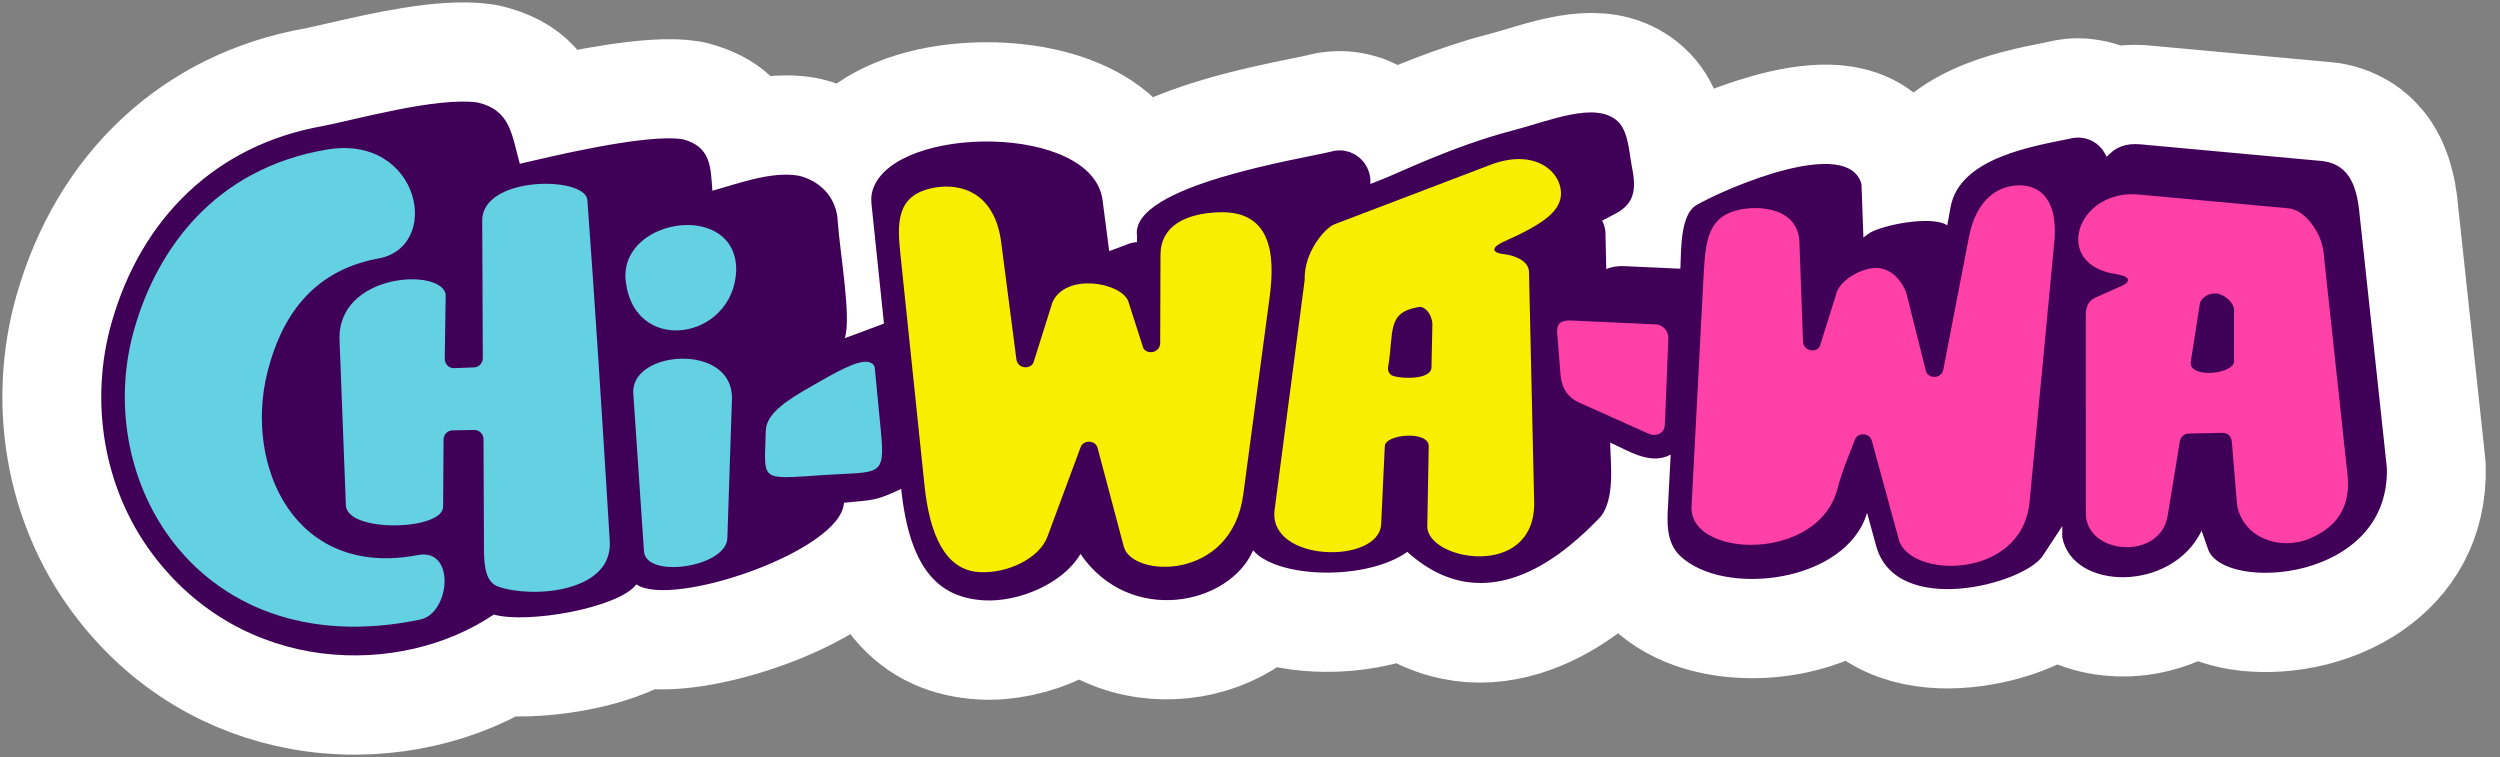 <?xml version="1.0" encoding="UTF-8"?> <svg xmlns="http://www.w3.org/2000/svg" width="142" height="43" viewBox="0 0 142 43" fill="none"><rect x="0" y="0" width="142" height="43" fill="#808080" stroke="none"/><path d="M94.521 11.021C94.767 10.653 95.091 10.333 95.518 10.092C96.388 9.593 98.488 8.624 100.554 8.043C101.706 7.719 102.873 7.507 103.877 7.538C105.295 7.583 106.464 8.075 107.125 9.257C107.246 9.475 107.345 9.719 107.42 9.989C107.456 10.124 107.476 10.261 107.481 10.396H107.484L107.505 10.973C107.802 10.915 108.106 10.867 108.405 10.834C108.681 10.803 108.961 10.785 109.237 10.781C110.29 7.527 114.361 6.714 116.804 6.227C116.893 6.209 116.65 6.257 117.285 6.124L117.402 6.104L117.401 6.101L117.47 6.089C117.511 6.082 117.552 6.075 117.594 6.071L117.672 6.062L117.672 6.059L117.804 6.047V6.045L117.873 6.042C117.95 6.037 118.025 6.037 118.1 6.043L118.301 6.05C118.368 6.055 118.434 6.063 118.499 6.075L118.7 6.107C118.786 6.119 118.869 6.139 118.949 6.164L119.185 6.236C119.265 6.261 119.342 6.292 119.416 6.327L119.636 6.43C119.731 6.476 119.821 6.53 119.905 6.59L119.964 6.629L120.216 6.551C120.287 6.53 120.358 6.513 120.429 6.5L120.702 6.452C120.769 6.44 120.837 6.433 120.904 6.429V6.426L121.198 6.411C121.273 6.407 121.348 6.408 121.421 6.413L121.699 6.428C121.753 6.431 121.806 6.436 121.859 6.444L132.114 7.386C132.173 7.391 132.232 7.4 132.29 7.411L132.291 7.406L132.576 7.462C132.667 7.48 132.757 7.505 132.842 7.537L133.02 7.593C133.122 7.625 133.219 7.666 133.31 7.714L133.45 7.778C133.519 7.81 133.587 7.847 133.65 7.886L133.858 8.014C133.954 8.075 134.043 8.144 134.124 8.219L134.219 8.297C134.283 8.35 134.342 8.406 134.397 8.466L134.543 8.62C134.59 8.67 134.634 8.722 134.674 8.777L134.677 8.775L134.818 8.964C134.868 9.03 134.912 9.099 134.951 9.169L135.041 9.321C135.07 9.37 135.097 9.42 135.121 9.47L135.227 9.692C135.26 9.763 135.288 9.834 135.312 9.907L135.371 10.06C135.385 10.098 135.398 10.138 135.411 10.177L135.413 10.176L135.488 10.424C135.505 10.48 135.519 10.537 135.531 10.593L135.576 10.777L135.595 10.864L135.601 10.864L135.653 11.132C135.666 11.204 135.676 11.276 135.681 11.347L135.709 11.537L135.715 11.537L135.749 11.82C135.755 11.869 135.759 11.919 135.761 11.968L137.312 26.37C137.317 26.417 137.32 26.464 137.321 26.51H137.324C137.407 29.338 136.121 31.324 134.31 32.602C133.248 33.352 132.005 33.838 130.774 34.092C129.558 34.343 128.329 34.369 127.281 34.201C126.29 34.042 125.42 33.695 124.775 33.175C123.925 33.817 122.938 34.231 121.937 34.427C121.246 34.563 120.534 34.592 119.845 34.519C119.128 34.442 118.447 34.254 117.849 33.958C117.472 33.771 117.124 33.544 116.815 33.277C116.071 33.893 114.953 34.445 113.715 34.792C112.649 35.092 111.449 35.27 110.302 35.233C109.033 35.191 107.799 34.886 106.797 34.201C106.266 33.838 105.81 33.38 105.456 32.814C104.401 33.611 103.107 34.149 101.768 34.427C100.076 34.779 98.261 34.726 96.747 34.266C95.771 33.97 94.899 33.5 94.224 32.854C93.504 32.165 93.171 31.339 93.038 30.482C92.965 30.015 92.957 29.567 92.97 29.144C92.826 29.594 92.614 30.027 92.309 30.426C92.255 30.496 92.197 30.561 92.135 30.621C91.113 31.682 89.356 33.368 87.135 34.269C84.92 35.167 82.357 35.301 79.75 33.458C78.421 34.037 76.787 34.312 75.25 34.297C73.97 34.284 72.707 34.062 71.668 33.638C71.367 33.956 71.032 34.245 70.667 34.501C69.659 35.209 68.417 35.673 67.112 35.814C65.808 35.954 64.432 35.776 63.155 35.204C62.528 34.923 61.923 34.548 61.364 34.071C60.901 34.437 60.391 34.751 59.855 35.009C58.561 35.632 57.075 35.944 55.793 35.87C54.112 35.772 52.642 35.203 51.477 33.805C50.746 32.93 50.177 31.74 49.805 30.14C49.616 30.171 49.414 30.194 49.176 30.218L49.075 30.377C48.143 31.772 45.954 33.083 43.614 33.981C41.355 34.849 38.843 35.39 37.164 35.276C36.92 35.259 36.685 35.228 36.462 35.183C35.548 35.742 34.296 36.176 33.001 36.45C31.425 36.783 29.678 36.919 28.407 36.771C25.291 38.647 21.205 39.459 17.222 38.741C13.524 38.075 9.904 36.104 7.207 32.462C6.453 31.444 5.826 30.336 5.332 29.167C4.833 27.988 4.471 26.749 4.252 25.482C4.032 24.21 3.956 22.916 4.024 21.631C4.092 20.346 4.303 19.071 4.655 17.834C5.6 14.514 7.274 11.689 9.579 9.545C11.841 7.44 14.69 6.004 18.034 5.412L18.052 5.409C18.416 5.338 18.921 5.221 19.5 5.088C21.816 4.555 25.238 3.767 27.369 4.066C27.421 4.073 27.473 4.083 27.523 4.094L27.524 4.09C29.699 4.601 30.347 5.731 30.78 7.192C33.23 6.641 37.176 5.843 39.084 6.165C39.136 6.174 39.188 6.185 39.238 6.198L39.239 6.197C40.988 6.661 41.654 7.51 41.942 8.565C43.105 8.255 44.409 8.014 45.636 8.227L45.73 8.246L45.888 8.282C45.936 8.292 45.983 8.306 46.029 8.321C46.867 8.575 47.597 9.023 48.159 9.633C49.079 7.854 51.368 6.772 53.941 6.41C55.035 6.257 56.191 6.223 57.304 6.316C58.447 6.41 59.56 6.637 60.539 7C62.408 7.694 63.828 8.886 64.261 10.63C66.701 8.623 71.625 7.622 74.158 7.108C74.646 7.009 75.023 6.932 75.236 6.877L75.352 6.848L75.517 6.815L75.676 6.792C75.725 6.785 75.774 6.781 75.823 6.779L75.827 6.778C75.889 6.772 75.95 6.77 76.011 6.771L76.082 6.77V6.767C76.165 6.767 76.245 6.77 76.329 6.774C76.392 6.778 76.455 6.784 76.516 6.795C76.579 6.802 76.641 6.813 76.701 6.827L76.702 6.823L77.045 6.903C77.196 6.937 77.337 6.991 77.468 7.06L77.688 7.161C77.811 7.217 77.924 7.286 78.027 7.365L78.258 7.533C78.38 7.621 78.487 7.722 78.579 7.832L78.739 8.003C78.775 8.042 78.809 8.082 78.841 8.122C80.296 7.484 82.853 6.377 85.445 5.703C85.951 5.571 86.293 5.469 86.638 5.365C88.904 4.687 91.282 3.974 93.033 5.547C94.006 6.422 94.183 7.626 94.335 8.658C94.361 8.833 94.386 9.001 94.406 9.108L94.438 9.293L94.441 9.292L94.469 9.456L94.491 9.6H94.493L94.522 9.82C94.53 9.881 94.535 9.943 94.537 10.004L94.546 10.108L94.552 10.206H94.555L94.562 10.408C94.563 10.45 94.563 10.492 94.562 10.533L94.555 10.725C94.551 10.818 94.541 10.909 94.524 10.997L94.521 11.021Z" fill="white" stroke="white" stroke-width="7.73" stroke-miterlimit="22.926" stroke-linecap="round" stroke-linejoin="round"></path><path fill-rule="evenodd" clip-rule="evenodd" d="M95.445 15.262C95.498 14.246 95.415 12.172 96.379 11.638C98.088 10.658 104.977 7.702 105.732 10.46L105.842 13.49L106.142 13.27L106.257 13.195C107.097 12.754 109.514 12.286 110.49 12.728L110.601 12.803L110.683 12.376C110.722 12.177 110.752 12.008 110.785 11.808C111.261 8.931 115.584 8.292 117.635 7.864L117.702 7.848L117.771 7.836L117.84 7.826L117.909 7.82L117.978 7.815L118.047 7.814L118.117 7.815L118.186 7.82L118.436 7.859L118.671 7.932L118.89 8.036L119.091 8.17L119.271 8.329L119.428 8.51L119.559 8.712L119.652 8.906L119.836 8.735L120.027 8.569L120.239 8.432L120.471 8.324L120.723 8.246L120.996 8.199L121.289 8.184L121.604 8.2L131.644 9.123L131.958 9.151L132.243 9.207L132.5 9.289L132.731 9.395L132.937 9.524L133.12 9.674L133.281 9.845L133.423 10.034L133.545 10.24L133.651 10.462L133.74 10.698L133.817 10.945L133.88 11.205L133.932 11.473L133.974 11.75L134.009 12.033L135.573 26.562C135.766 33.093 126.272 33.642 125.418 31.196L125.052 30.146C123.364 33.644 117.719 33.563 117.137 30.515L117.137 29.884L116.024 31.576C114.951 33.189 107.685 35.108 106.563 31.001L106.05 29.125C104.872 33.109 97.898 33.934 95.424 31.567C94.637 30.814 94.683 29.656 94.747 28.669L94.894 25.822C93.754 26.442 92.499 25.604 91.457 25.137C91.485 26.412 91.731 28.287 90.927 29.337C89.105 31.238 84.569 35.525 79.935 31.346C77.656 32.981 72.583 32.88 71.176 31.26C69.812 34.386 64.165 35.544 61.371 31.464C60.357 33.188 57.803 34.211 55.895 34.099C53.457 33.958 51.682 32.511 51.188 27.77C49.689 28.473 49.641 28.381 47.935 28.557L47.934 28.579C47.753 31.297 38.16 34.576 36.144 33.192C35.152 34.529 29.927 35.453 28.048 34.905C22.779 38.469 13.788 38.394 8.609 31.4C7.255 29.571 6.365 27.427 5.976 25.177C5.582 22.9 5.707 20.542 6.339 18.322C8.029 12.384 12.252 8.236 18.335 7.159C20.135 6.813 24.805 5.494 27.131 5.821C29.001 6.26 29.06 7.638 29.526 9.301C31.104 8.941 36.712 7.562 38.798 7.914C40.379 8.334 40.366 9.489 40.461 10.801L40.463 10.833C41.735 10.495 43.779 9.704 45.343 9.976L45.501 10.013C46.702 10.364 47.539 11.305 47.587 12.607C47.712 14.4 48.373 18.085 47.981 19.21C47.984 19.216 50.003 18.455 50.209 18.379L49.518 11.753C49.474 11.368 49.462 11.082 49.601 10.701C50.91 7.077 62.03 7.013 62.624 11.354L63.002 14.265L64.187 13.82L64.446 13.764L64.581 13.755L64.583 13.397C64.161 10.514 74.093 9.003 75.665 8.597L75.745 8.578L75.825 8.563L75.907 8.552L75.988 8.544L76.07 8.541L76.152 8.541L76.234 8.546L76.316 8.554L76.659 8.633L76.969 8.777L77.242 8.975L77.472 9.221L77.651 9.505L77.775 9.821L77.839 10.161L77.836 10.452L78.219 10.299C78.333 10.253 78.43 10.215 78.544 10.171C79.356 9.862 82.583 8.28 85.881 7.424C88.001 6.872 90.603 5.735 91.871 6.875C92.491 7.432 92.534 8.638 92.686 9.441C92.707 9.556 92.725 9.653 92.745 9.768L92.757 9.834L92.786 10.054L92.805 10.264L92.811 10.465L92.804 10.657L92.783 10.839L92.746 11.014L92.693 11.18L92.623 11.338L92.534 11.487L92.425 11.63L92.296 11.764L92.144 11.892L91.97 12.012L91.772 12.127L91.001 12.534L91.028 12.588L91.073 12.691L91.111 12.797L91.141 12.905L91.165 13.014L91.182 13.125L91.191 13.236L91.192 13.348L91.236 15.284L91.352 15.24L91.473 15.202L91.599 15.171L91.728 15.147L91.862 15.129L91.999 15.118L92.14 15.114L92.284 15.118L95.445 15.262Z" fill="#410057"></path><path fill-rule="evenodd" clip-rule="evenodd" d="M49.358 20.569C49.541 20.619 49.671 20.725 49.689 20.914L50.032 24.47C50.291 27.152 49.974 26.773 46.762 26.984C43.062 27.227 43.427 27.381 43.495 24.469C43.519 23.454 44.798 22.675 46.169 21.893C47.421 21.177 48.746 20.404 49.358 20.569Z" fill="#63D1E2"></path><path fill-rule="evenodd" clip-rule="evenodd" d="M25.315 16.724L25.262 20.379C25.26 20.528 25.313 20.658 25.418 20.762C25.524 20.867 25.652 20.917 25.8 20.911L26.925 20.868C27.204 20.858 27.424 20.625 27.423 20.341L27.391 12.529C27.381 9.998 33.15 9.986 33.358 11.326C33.361 11.341 33.362 11.355 33.364 11.37C33.813 17.512 34.178 23.312 34.557 29.468C34.586 29.947 34.605 30.258 34.635 30.737C34.814 33.674 30.173 33.995 28.291 33.316C27.635 33.08 27.494 32.284 27.49 31.245L27.463 24.945C27.462 24.8 27.41 24.675 27.307 24.573C27.204 24.471 27.08 24.421 26.936 24.423L25.704 24.444C25.423 24.449 25.196 24.681 25.194 24.965L25.17 28.779C25.166 30.144 19.657 30.284 19.645 28.675L19.287 19.357C19.103 15.503 25.066 15.189 25.315 16.724Z" fill="#63D1E2"></path><path fill-rule="evenodd" clip-rule="evenodd" d="M23.874 35.189C17.305 36.565 12.438 34.31 9.679 30.587C8.455 28.932 7.649 26.988 7.294 24.942C6.94 22.898 7.039 20.753 7.625 18.698C8.911 14.179 12.168 9.577 18.566 8.495C23.911 7.59 25.203 14.178 21.331 14.712C17.668 15.454 15.965 18.066 15.193 21.127C14.853 22.472 14.786 23.884 14.983 25.227C15.181 26.56 15.639 27.818 16.354 28.861C17.781 30.945 20.254 32.196 23.741 31.527C25.895 31.114 25.568 34.835 23.874 35.189Z" fill="#63D1E2"></path><path fill-rule="evenodd" clip-rule="evenodd" d="M85.424 13.721C85.261 13.792 84.873 13.991 84.877 14.172C84.88 14.354 85.252 14.421 85.43 14.439C85.89 14.484 86.832 14.756 86.847 15.439L87.142 28.608C87.127 32.95 81.034 31.819 81.07 29.886L81.152 25.343C81.169 24.453 78.691 24.646 78.657 25.337L78.45 29.766C78.342 32.071 72.005 31.956 72.398 28.953L74.106 15.9C74.052 14.316 75.267 12.941 75.799 12.738L84.657 9.362C87.143 8.414 88.629 9.714 88.665 10.934C88.693 11.928 87.79 12.675 85.424 13.721ZM78.839 20.883C78.813 21.033 78.881 21.17 78.987 21.278C79.204 21.502 81.29 21.659 81.308 20.868L81.359 18.45C81.371 17.916 80.961 17.375 80.592 17.437C78.736 17.748 79.194 18.817 78.839 20.883Z" fill="#FAEE00"></path><path fill-rule="evenodd" clip-rule="evenodd" d="M61.379 25.401L59.491 30.492C59.04 31.708 57.226 32.594 55.614 32.496C53.667 32.377 52.8 30.334 52.511 27.564L51.15 14.499C50.969 12.77 50.835 11.077 53.036 10.666C54.612 10.371 56.544 10.96 56.879 13.853L57.732 20.415C57.762 20.647 57.94 20.822 58.169 20.856C58.398 20.89 58.642 20.784 58.712 20.561L59.779 17.17C60.523 15.501 63.597 16.025 64.073 17.074L64.924 19.723C64.998 19.955 65.271 20.045 65.504 19.987C65.738 19.929 65.898 19.725 65.899 19.482L65.916 14.47C65.922 12.842 67.329 12.122 69.237 12.057C72.167 11.959 72.45 14.371 72.118 16.855L71.835 18.973L70.618 28.089C69.957 33.036 64.299 32.81 63.833 31.055L62.342 25.441C62.223 24.995 61.541 24.964 61.379 25.401Z" fill="#FAEE00"></path><path fill-rule="evenodd" clip-rule="evenodd" d="M105.367 24.953C105.03 25.836 104.618 26.778 104.371 27.746C103.871 29.702 102.018 30.695 100.19 30.905C98.068 31.147 95.98 30.333 96.082 28.741L96.745 16.015C96.848 14.046 96.893 12.603 98.313 12.054C99.516 11.587 102.131 11.651 102.207 13.754L102.411 19.406C102.419 19.641 102.582 19.831 102.808 19.886C103.034 19.939 103.306 19.862 103.376 19.638L104.256 16.839C104.375 16.1 105.29 15.445 106.211 15.252C107.383 15.008 108.12 16.077 108.297 16.716L109.39 21.07C109.447 21.297 109.681 21.423 109.912 21.407C110.143 21.39 110.335 21.23 110.38 20.999L111.838 13.452C112.144 11.871 112.969 10.81 114.205 10.575C115.367 10.354 116.964 10.813 116.682 13.769L115.278 28.515C114.856 32.936 108.465 32.887 107.852 30.639L106.32 25.035C106.263 24.826 106.084 24.69 105.871 24.672C105.657 24.654 105.443 24.752 105.367 24.953Z" fill="#FF40A6"></path><path fill-rule="evenodd" clip-rule="evenodd" d="M131.976 14.327L133.337 26.96C133.516 28.62 132.899 29.868 131.191 30.59C129.506 31.3 127.425 30.559 127.069 28.707L126.77 25.114C126.758 24.968 126.719 24.84 126.616 24.737C126.513 24.634 126.387 24.583 126.242 24.586L124.315 24.625C124.063 24.63 123.855 24.813 123.814 25.064L123.123 29.294C122.703 31.86 118.475 31.527 118.474 29.141L118.472 18.078C118.472 17.855 118.412 17.175 119.013 16.907L120.361 16.305C120.551 16.22 120.905 16.089 120.867 15.882C120.829 15.676 120.346 15.593 120.142 15.561C116.531 15 117.98 10.73 121.466 11.05L129.903 11.825C130.888 11.856 131.852 13.178 131.976 14.327ZM124.944 17.288L124.438 20.539C124.284 21.527 126.89 21.257 126.891 20.53L126.893 17.575C126.894 17.25 126.416 16.744 125.936 16.674C125.486 16.608 125.004 16.903 124.944 17.288Z" fill="#FF40A6"></path><path fill-rule="evenodd" clip-rule="evenodd" d="M35.524 15.745C35.415 12.323 41.845 11.451 41.817 15.345C41.683 19.379 35.83 20.258 35.524 15.745Z" fill="#63D1E2"></path><path fill-rule="evenodd" clip-rule="evenodd" d="M36.578 31.314L35.971 22.344C35.804 19.879 41.682 19.436 41.574 22.689L41.314 30.569C41.259 32.219 36.684 32.893 36.578 31.314Z" fill="#63D1E2"></path><path fill-rule="evenodd" clip-rule="evenodd" d="M89.846 22.933L93.576 24.604C93.583 24.607 93.589 24.61 93.596 24.613C93.949 24.802 94.541 24.714 94.564 24.102L94.763 19.205C94.774 18.867 94.501 18.443 94.039 18.425L89.264 18.207C88.783 18.186 88.398 18.271 88.45 18.927L88.625 21.129C88.675 21.765 88.808 22.513 89.846 22.933Z" fill="#FF40A6"></path></svg> 